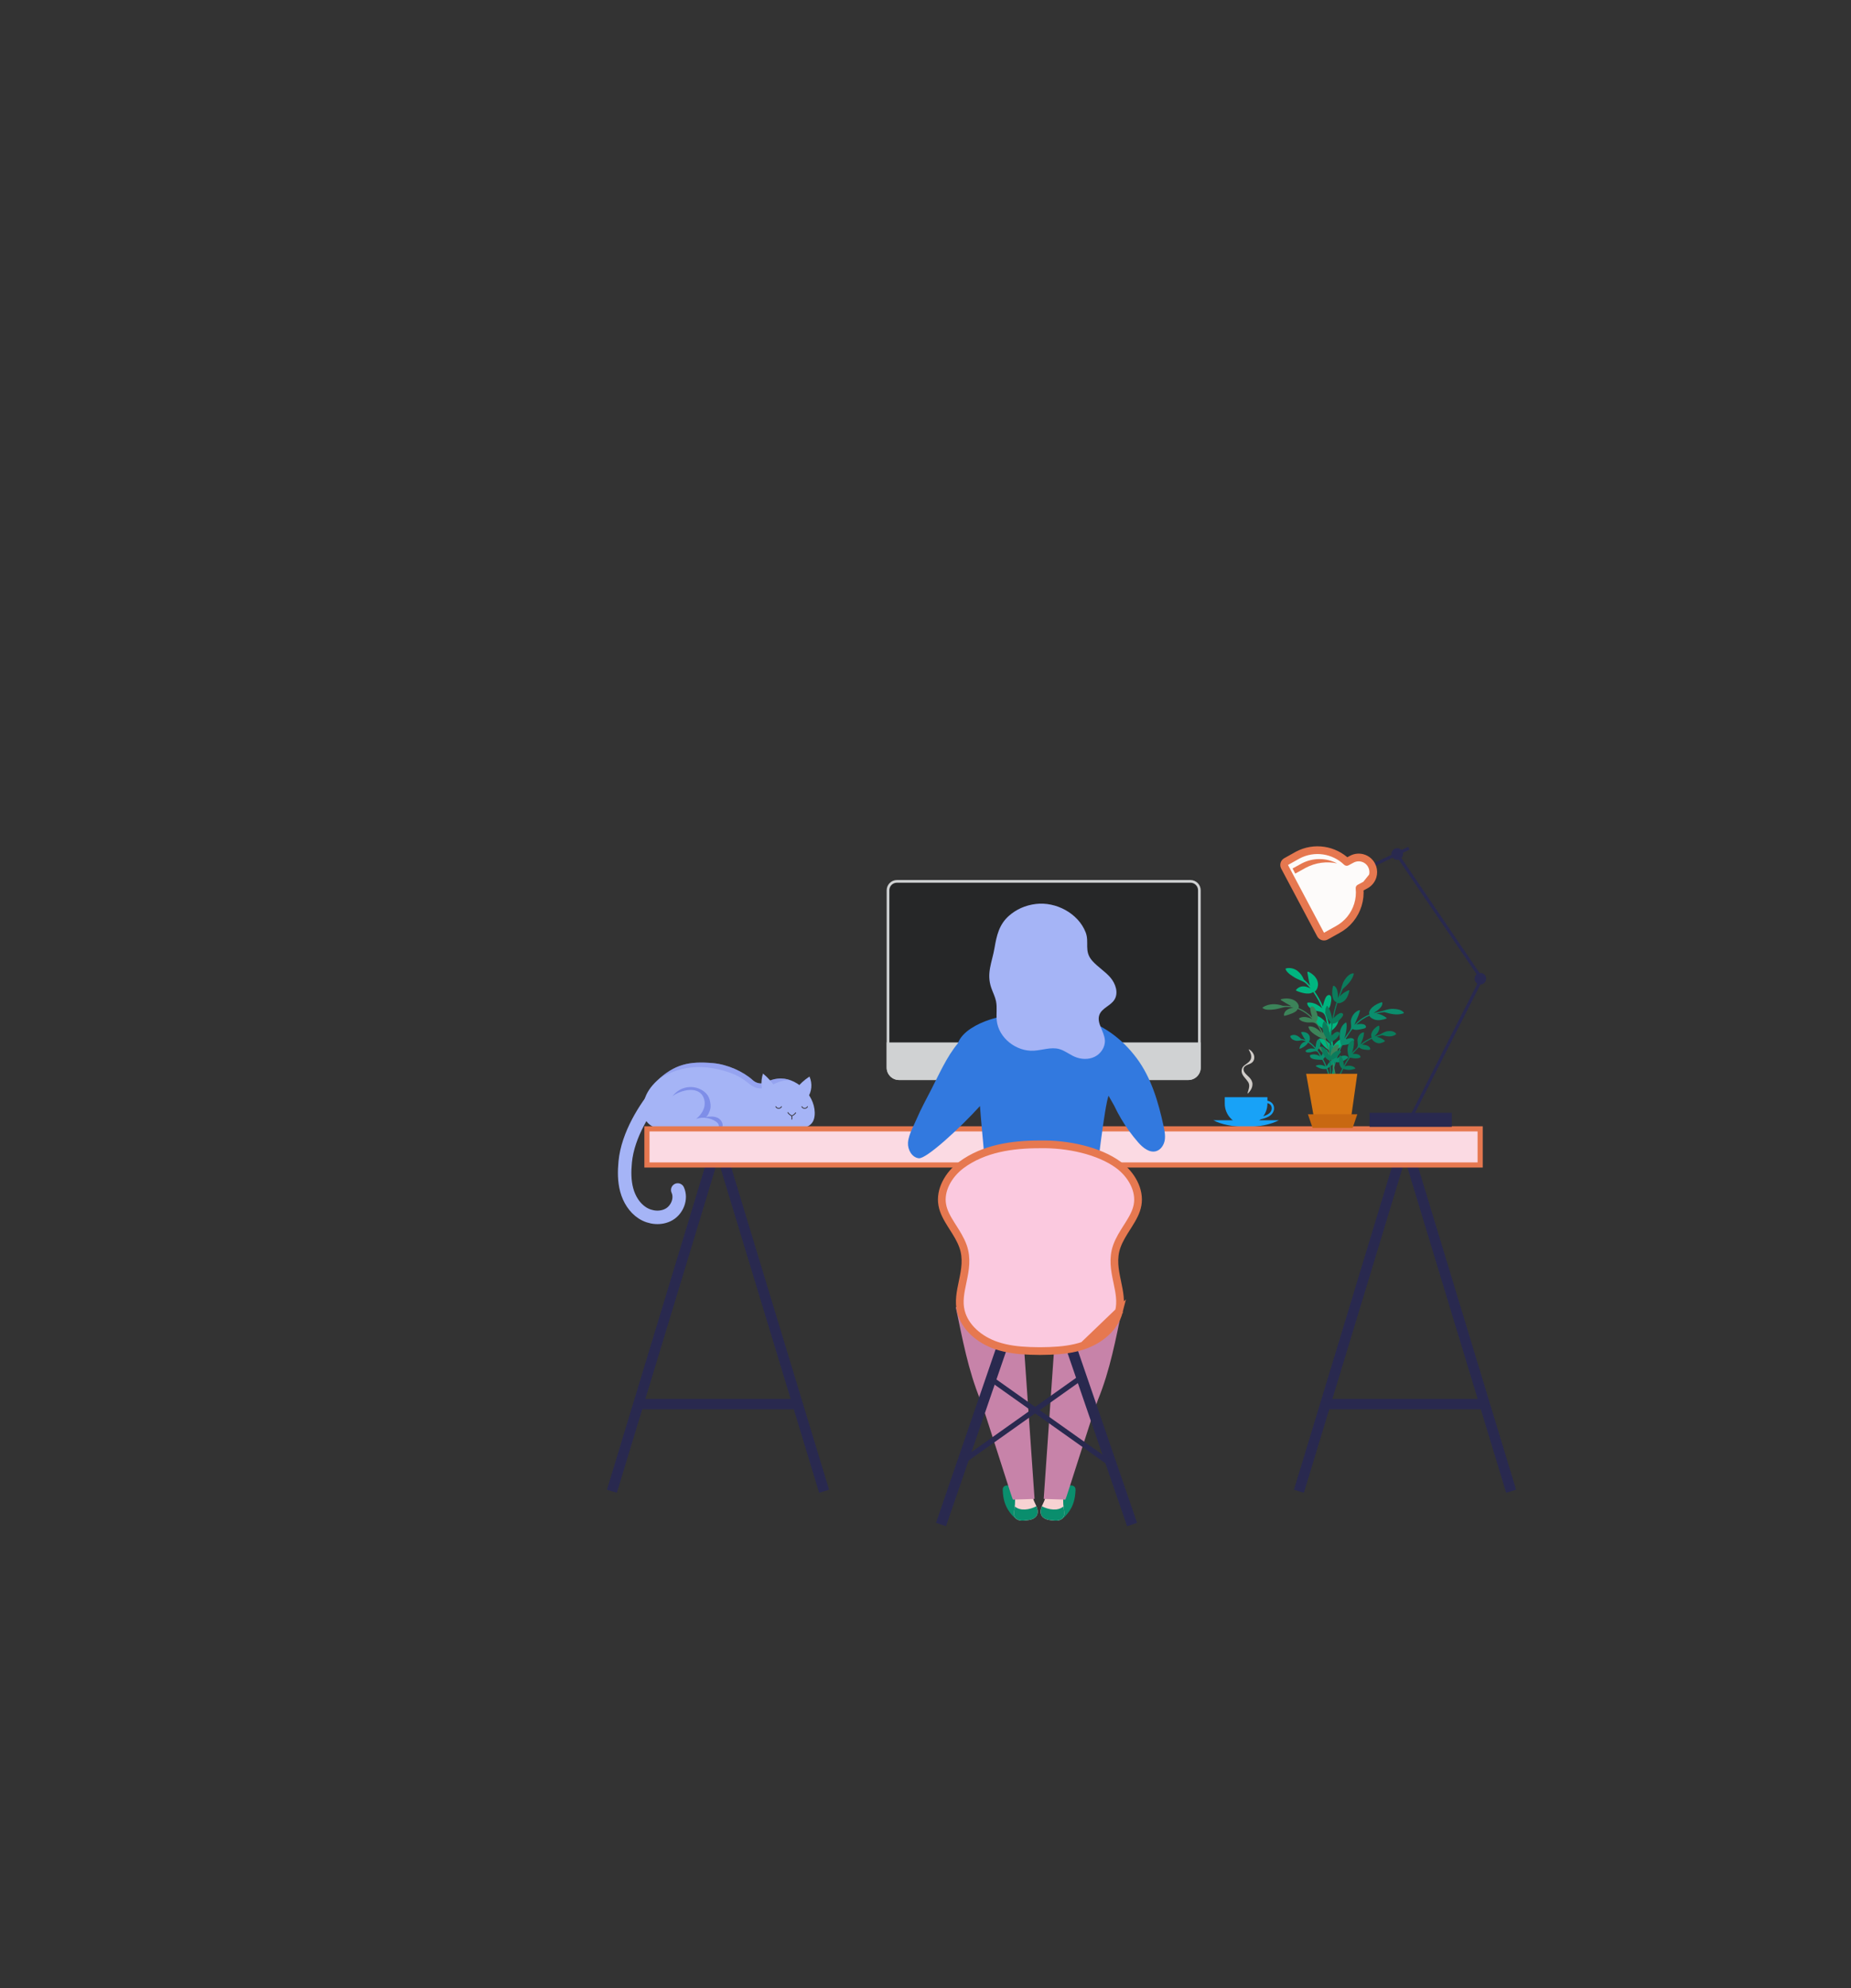 <svg width="720" height="773" viewBox="0 0 720 773" fill="none" xmlns="http://www.w3.org/2000/svg">
<rect x="0" y="0" width="720" height="773" fill="#333333" stroke="none"/>
<g clip-path="url(#clip0_383_9798)">
<path d="M476.405 426.631V429.121C476.405 433.706 480.121 437.423 484.703 437.423C489.285 437.423 493.001 433.706 493.001 429.121V426.631H476.405Z" fill="#18A2F7"/>
<path d="M471.981 435.594C474.844 437.152 479.47 438.17 484.703 438.17C489.936 438.17 494.565 437.155 497.424 435.594H471.981Z" fill="#18A2F7"/>
<path d="M488.405 435.492L488.349 434.592C488.395 434.592 492.845 434.274 494.197 432.369C494.769 431.566 494.845 430.633 494.396 429.875C493.434 428.242 490.306 428.83 489.685 428.966L489.493 428.086C490.511 427.865 493.926 427.306 495.173 429.422C495.794 430.477 495.702 431.807 494.931 432.895C493.335 435.148 488.61 435.482 488.409 435.495L488.405 435.492Z" fill="#18A2F7"/>
<path d="M485.82 408C486.22 408.212 486.581 408.486 486.901 408.827C487.225 409.161 487.496 409.564 487.678 410.031C487.857 410.5 487.936 411.016 487.87 411.542C487.817 412.062 487.579 412.614 487.195 412.984C486.815 413.361 486.376 413.573 485.959 413.745C485.542 413.917 485.133 414.056 484.769 414.261C484.402 414.456 484.078 414.717 483.883 415.045C483.691 415.376 483.668 415.763 483.731 416.133C483.797 416.497 483.975 416.798 484.187 417.092C484.405 417.383 484.666 417.668 484.961 417.952C485.539 418.524 486.26 419.096 486.766 419.99C487.007 420.439 487.179 420.978 487.189 421.504C487.202 422.034 487.096 422.536 486.921 422.979C486.564 423.872 486.005 424.577 485.371 425.199L485.252 425.129C485.486 424.276 485.784 423.469 485.876 422.698C485.923 422.318 485.926 421.954 485.863 421.627C485.79 421.299 485.671 421.012 485.493 420.714C485.126 420.122 484.564 419.513 483.995 418.819C483.714 418.468 483.427 418.084 483.225 417.628C483.017 417.175 482.924 416.639 482.977 416.14C483.033 415.657 483.202 415.171 483.499 414.784C483.797 414.4 484.174 414.135 484.534 413.884C485.252 413.394 485.969 412.822 486.319 412.25C486.498 411.972 486.597 411.698 486.663 411.367C486.719 411.043 486.716 410.686 486.653 410.332C486.59 409.975 486.458 409.607 486.3 409.237C486.134 408.867 485.929 408.493 485.724 408.096L485.82 408Z" fill="#D0CCC8"/>
<path d="M415.33 577.93C416.17 577.384 417.591 577.451 418.12 578.301C418.358 578.681 418.375 579.157 418.352 579.604C418.19 582.673 417.572 585.322 415.78 587.816C414.986 588.918 413.991 590.105 412.798 590.753C411.604 591.398 409.644 591.494 408.659 590.561C408.014 589.949 407.743 589.02 407.763 588.13C407.783 587.241 408.06 586.377 408.368 585.544C408.864 584.208 409.462 582.881 410.394 581.803C411.251 580.808 412.275 580.242 413.518 579.888C414.603 579.581 414.404 578.529 415.33 577.927V577.93Z" fill="#0A8E6D"/>
<path d="M406.648 582.038C406.486 583.285 405.802 584.389 405.303 585.544C404.803 586.698 404.496 588.067 405.081 589.182C405.458 589.896 406.159 590.396 406.913 590.687C407.666 590.978 408.476 591.08 409.276 591.17C410.037 591.256 410.81 591.335 411.567 591.206C412.325 591.077 413.072 590.716 413.505 590.085C414.186 589.096 413.945 587.776 413.773 586.589C413.449 584.353 413.468 582.064 413.835 579.835L406.645 582.038H406.648Z" fill="#F7D2D2"/>
<path d="M413.684 585.726C411.512 587.641 407.981 587.075 405.254 585.686C404.791 586.811 404.52 588.114 405.082 589.182C405.459 589.896 406.159 590.396 406.913 590.687C407.667 590.978 408.477 591.08 409.277 591.17C410.037 591.256 410.811 591.335 411.568 591.206C412.325 591.077 413.072 590.717 413.505 590.085C414.186 589.096 413.945 587.776 413.773 586.589C413.73 586.301 413.714 586.013 413.681 585.726H413.684Z" fill="#0A8E6D"/>
<path d="M412.596 505.639C411.036 510.541 410.639 515.853 410.279 521.032C408.844 541.628 407.412 562.223 405.978 582.819C408.788 582.911 411.598 583.004 414.411 583.096C414.609 583.103 425.704 547.65 427.053 544.353C431.837 532.674 434.012 520.645 436.611 508.295C428.772 506.334 420.679 505.639 412.599 505.639H412.596Z" fill="#C783A9"/>
<path d="M393.064 577.93C392.224 577.384 390.802 577.451 390.273 578.301C390.035 578.681 390.019 579.157 390.042 579.604C390.204 582.673 390.822 585.322 392.614 587.816C393.407 588.918 394.402 590.105 395.596 590.753C396.789 591.398 398.75 591.494 399.735 590.561C400.38 589.949 400.651 589.02 400.631 588.13C400.611 587.241 400.333 586.377 400.026 585.544C399.53 584.208 398.932 582.881 397.999 581.803C397.143 580.808 396.118 580.242 394.875 579.888C393.791 579.581 393.989 578.529 393.064 577.927V577.93Z" fill="#0A8E6D"/>
<path d="M401.745 582.038C401.907 583.285 402.591 584.389 403.091 585.544C403.59 586.698 403.897 588.067 403.312 589.182C402.935 589.896 402.234 590.396 401.481 590.687C400.727 590.978 399.917 591.08 399.117 591.17C398.356 591.256 397.583 591.335 396.826 591.206C396.069 591.077 395.321 590.716 394.888 590.085C394.207 589.096 394.449 587.776 394.621 586.589C394.945 584.353 394.925 582.064 394.558 579.835L401.748 582.038H401.745Z" fill="#F7D2D2"/>
<path d="M394.713 585.726C396.885 587.641 400.416 587.075 403.144 585.686C403.606 586.811 403.878 588.114 403.315 589.182C402.939 589.896 402.238 590.396 401.484 590.687C400.73 590.978 399.92 591.08 399.12 591.17C398.36 591.256 397.586 591.335 396.829 591.206C396.072 591.077 395.325 590.717 394.892 590.085C394.211 589.096 394.452 587.776 394.624 586.589C394.667 586.301 394.684 586.013 394.717 585.726H394.713Z" fill="#0A8E6D"/>
<path d="M395.801 505.639C397.361 510.541 397.758 515.853 398.118 521.032C399.553 541.628 400.985 562.223 402.419 582.819C399.609 582.911 396.799 583.004 393.986 583.096C393.788 583.103 382.693 547.65 381.344 544.353C376.56 532.674 374.385 520.645 371.786 508.295C379.625 506.334 387.718 505.639 395.798 505.639H395.801Z" fill="#C783A9"/>
<path d="M316.861 433.881C316.299 439.06 311.269 438.805 306.135 439.665C302.032 440.353 297.871 442.096 295.273 439.447C283.599 440.601 274.776 439.87 263.046 439.665C259.218 439.593 254.474 439.404 251.859 436.48C249.872 434.228 249.855 430.752 250.629 427.811C251.402 424.874 253.257 422.361 255.436 420.313C262.388 413.781 268.058 412.554 277.42 413.388C282.955 413.877 289.12 416.642 292.846 420.036C294.317 421.375 296.463 421.656 298.218 420.727C299.871 419.85 301.759 419.351 303.759 419.351C310.742 419.351 317.631 426.756 316.858 433.877L316.861 433.881Z" fill="#A5B4F6"/>
<path opacity="0.42" d="M258.143 418.422C260.308 417.244 262.626 416.331 265.019 415.739C269.552 414.615 274.147 414.671 278.7 415.64C282.554 416.46 286.34 417.687 289.576 419.996C291.262 421.2 292.72 422.771 294.856 423.131C297.068 423.505 299.025 422.543 300.932 421.564C302.642 420.691 304.473 420.089 306.4 420.009C306.757 419.996 307.118 420.016 307.478 420.029C306.272 419.592 305.019 419.348 303.762 419.348C301.762 419.348 299.874 419.847 298.221 420.724C296.466 421.653 294.32 421.372 292.849 420.032C289.123 416.642 282.958 413.874 277.423 413.384C268.415 412.584 262.824 413.702 256.219 419.606C256.844 419.182 257.478 418.776 258.14 418.415L258.143 418.422Z" fill="#7E8EE8"/>
<path d="M301.792 423.039C300.43 420.925 298.734 419.023 296.791 417.429C295.723 420.644 296.08 424.302 297.746 427.252L301.796 423.039H301.792Z" fill="#A5B4F6"/>
<path d="M309.776 423.221C311.152 421.461 312.877 419.89 314.874 418.587C316.078 421.342 315.797 424.441 314.127 426.902L309.776 423.221Z" fill="#A5B4F6"/>
<path d="M306.47 432.594C306.702 432.987 307.072 433.275 307.432 433.553C307.571 433.659 307.717 433.771 307.888 433.804C308.153 433.854 308.414 433.712 308.632 433.553C308.96 433.315 309.254 433.027 309.502 432.706" stroke="#3A3942" stroke-width="0.326" stroke-miterlimit="10" stroke-linecap="round"/>
<path d="M307.971 433.88C308.051 434.3 308.064 434.734 308.008 435.154" stroke="#3A3942" stroke-width="0.326" stroke-miterlimit="10" stroke-linecap="round"/>
<path d="M311.909 430.302C312.114 430.702 312.55 430.97 313 430.97C313.449 430.97 313.889 430.705 314.094 430.305" stroke="#3A3942" stroke-width="0.326" stroke-miterlimit="10" stroke-linecap="round"/>
<path d="M301.792 430.302C301.997 430.702 302.433 430.97 302.883 430.97C303.333 430.97 303.772 430.705 303.977 430.305" stroke="#3A3942" stroke-width="0.326" stroke-miterlimit="10" stroke-linecap="round"/>
<path d="M279.242 434.684C277.78 433.957 276.058 434.112 274.435 434.287C275.311 434.195 276.094 432.002 276.26 431.324C276.577 430.024 276.359 428.87 276.038 427.606C275.413 425.162 273.149 423.525 270.729 422.92C268.53 422.367 266.117 422.731 264.176 423.905C263.158 424.521 262.308 425.331 261.568 426.244C262.933 425.182 264.566 424.494 266.252 424.1C268.315 423.618 270.686 423.604 272.332 424.941C273.846 426.168 274.392 428.341 273.982 430.246C273.569 432.151 272.326 433.795 270.825 435.038C273.347 434.198 276.246 434.588 278.458 436.064C279.209 436.563 279.943 437.519 279.463 438.283C279.176 438.739 278.584 438.878 278.052 438.971C275.205 439.457 272.326 439.745 269.439 439.837C272.259 440.548 275.232 440.641 278.091 440.102C279.096 439.913 280.174 439.586 280.746 438.739C281.662 437.39 280.7 435.419 279.238 434.691L279.242 434.684Z" fill="#7E8EE8"/>
<path d="M424.024 442.645H389.546L394.984 412.633H418.586L424.024 442.645Z" fill="#BBBDBF"/>
<path d="M418.586 412.633H394.985L393.034 423.399H420.537L418.586 412.633Z" fill="#929497"/>
<path d="M348.886 342.185H463.062C465.261 342.185 467.046 343.971 467.046 346.17V415.124C467.046 417.78 464.891 419.936 462.236 419.936H349.71C347.055 419.936 344.899 417.78 344.899 415.124V346.17C344.899 343.971 346.685 342.185 348.883 342.185H348.886Z" fill="#D0D2D3"/>
<path d="M466.018 346.174V415.127C466.018 417.214 464.322 418.911 462.236 418.911H349.709C347.623 418.911 345.927 417.214 345.927 415.127V346.174C345.927 344.543 347.253 343.217 348.883 343.217H463.062C464.692 343.217 466.018 344.543 466.018 346.174Z" fill="#262728"/>
<path d="M344.899 405.33H467.046V415.127C467.046 417.783 464.89 419.939 462.235 419.939H349.709C347.054 419.939 344.899 417.783 344.899 415.127V405.33Z" fill="#D0D2D3"/>
<path d="M505.253 579.842L545.867 446.118" stroke="#29294F" stroke-width="4.043" stroke-linejoin="round"/>
<path d="M587.797 579.842L547.183 446.118" stroke="#29294F" stroke-width="4.043" stroke-linejoin="round"/>
<path d="M238.02 579.842L278.634 446.118" stroke="#29294F" stroke-width="4.043" stroke-linejoin="round"/>
<path d="M320.56 579.842L279.946 446.118" stroke="#29294F" stroke-width="4.043" stroke-linejoin="round"/>
<path d="M575.752 438.931V452.982H251.645V438.931H575.752Z" fill="#FBDAE3" stroke="#E67850" stroke-width="2" stroke-miterlimit="10"/>
<path d="M515.545 545.954H578.848" stroke="#29294F" stroke-width="4.043" stroke-linejoin="round"/>
<path d="M248.311 545.954H311.419" stroke="#29294F" stroke-width="4.043" stroke-linejoin="round"/>
<path d="M526.752 339.933L548.016 329.818" stroke="#29294F" stroke-width="1.203" stroke-linejoin="round"/>
<path d="M531.291 344.036C531.251 344.063 531.209 344.088 531.165 344.111L528.832 345.352C529.06 347.547 528.833 349.737 528.202 351.798C526.975 355.814 524.213 359.365 520.222 361.494L515.738 363.992C515.386 364.188 514.97 364.234 514.584 364.12C514.197 364.006 513.873 363.741 513.684 363.385L501.948 341.301L501.948 341.301L499.676 337.028C499.294 336.307 499.557 335.413 500.269 335.015L504.752 332.508C504.761 332.502 504.771 332.497 504.78 332.492C511.208 329.079 518.875 330.366 523.851 335.132L525.829 334.08L525.829 334.08C528.595 332.609 532.04 333.653 533.506 336.425C533.652 336.695 533.779 336.984 533.878 337.283C534.259 338.42 534.275 339.636 533.931 340.755L531.291 344.036ZM531.291 344.036C532.612 343.297 533.52 342.097 533.931 340.757L531.291 344.036Z" fill="#FDFBFA" stroke="#E67850" stroke-width="3" stroke-linejoin="round"/>
<path d="M520.093 335.706C516.1 334.862 511.805 335.358 507.917 337.415L503.828 339.678L502.776 337.697L506.248 335.782C510.737 333.4 515.891 333.539 520.09 335.706H520.093Z" fill="#E67850"/>
<path d="M543.229 331.958L576.309 380.587L547.894 436.358" stroke="#29294F" stroke-width="1.203" stroke-linejoin="round"/>
<path d="M578.084 380.551C578.084 381.795 577.075 382.804 575.832 382.804C574.589 382.804 573.581 381.795 573.581 380.551C573.581 379.308 574.589 378.299 575.832 378.299C577.075 378.299 578.084 379.308 578.084 380.551Z" fill="#29294F"/>
<path d="M545.751 332.071C545.751 333.314 544.743 334.323 543.5 334.323C542.257 334.323 541.249 333.314 541.249 332.071C541.249 330.827 542.257 329.818 543.5 329.818C544.743 329.818 545.751 330.827 545.751 332.071Z" fill="#29294F"/>
<path d="M564.714 432.696H532.739V438.154H564.714V432.696Z" fill="#29294F"/>
<path d="M256.434 424.173C250.992 430.656 244.205 441.227 243.193 451.8C242.843 455.452 242.823 459.186 243.785 462.725C244.747 466.264 246.78 469.611 249.858 471.602C252.936 473.593 257.125 474.017 260.292 472.168C263.459 470.319 265.152 466.039 263.624 462.702" stroke="#A5B4F6" stroke-width="5.24" stroke-miterlimit="10" stroke-linecap="round"/>
<path d="M523.605 404.074C523.592 403.998 523.552 403.935 523.489 403.895C523.45 403.859 523.407 403.836 523.357 403.819C523.241 403.789 523.126 403.766 523.01 403.759C522.997 403.753 522.987 403.753 522.973 403.759C522.382 403.707 521.767 403.905 521.175 404.242C520.12 404.844 519.158 405.906 518.59 406.872C518.514 406.21 518.428 405.549 518.322 404.887C518.216 404.156 518.091 403.425 517.952 402.701C517.935 402.585 517.912 402.476 517.889 402.36C517.803 401.914 517.71 401.467 517.618 401.021C517.77 400.905 517.912 400.789 518.054 400.674C519.039 399.867 519.886 399.036 520.385 397.727C520.454 397.535 520.54 397.28 520.606 397.012C520.775 396.298 520.775 395.497 519.859 395.55C518.834 395.613 518.074 396.718 517.558 397.512C517.548 397.528 517.535 397.548 517.522 397.565C517.347 397.842 517.175 398.15 517.016 398.464C516.778 397.578 516.523 396.695 516.246 395.812C516.037 395.12 515.806 394.426 515.568 393.741C515.545 393.658 515.515 393.586 515.485 393.503C515.502 393.486 515.522 393.467 515.545 393.457C515.816 393.225 516.137 393.057 516.391 392.802C516.606 392.593 516.791 392.355 516.943 392.094C517.029 391.965 517.099 391.826 517.168 391.687C517.522 390.97 517.661 390.166 517.79 389.349C517.836 388.988 517.905 388.35 517.806 387.801C517.714 387.255 517.429 386.822 516.854 386.885C515.74 387.017 515.307 388.707 515.009 389.594C514.847 390.126 514.708 390.702 514.596 391.294C513.713 389.276 512.652 387.338 511.383 385.539C512.358 384.96 512.808 383.362 512.642 382.221C512.579 381.758 512.451 381.292 512.229 380.865C512.007 380.442 511.723 380.028 511.399 379.648C511.059 379.278 510.669 378.934 510.262 378.626C509.862 378.319 509.399 378.074 508.963 377.849C508.725 377.726 508.51 377.902 508.546 378.133C508.87 379.896 509.078 381.666 509.571 383.227C508.817 382.39 508.034 381.58 507.158 380.865C506.658 379.549 505.789 378.335 504.599 377.435C503.385 376.589 501.805 376.149 500.245 376.536C500.083 376.572 500.013 376.767 500.076 376.906C500.261 377.323 500.499 377.674 500.77 377.975C500.903 378.127 501.048 378.259 501.2 378.388C501.346 378.534 501.494 378.666 501.653 378.788C502.285 379.258 502.969 379.698 503.6 380.081C503.954 380.329 504.344 380.495 504.731 380.68C505.108 380.878 505.521 381.034 505.921 381.219C506.285 381.404 506.665 381.557 507.029 381.735C507.389 381.92 507.73 382.158 508.044 382.453C508.642 383.055 509.221 383.677 509.75 384.351C509.303 384.08 508.817 383.859 508.305 383.726C507.806 383.581 507.303 383.495 506.797 383.528C505.799 383.574 504.906 383.981 504.192 384.814C504.063 384.966 504.093 385.132 504.222 385.205C504.923 385.552 506.06 385.929 507.267 386.184C508.483 386.399 509.766 386.468 510.788 385.737L510.847 385.813C510.86 385.83 510.877 385.843 510.893 385.853C512.255 387.775 513.363 389.875 514.285 392.041C513.869 391.634 513.376 391.304 513.049 391.102C512.404 390.665 511.726 390.318 511.009 390.1C510.302 389.868 509.541 389.776 508.771 389.828C508.579 389.842 508.457 390.014 508.48 390.176C508.589 390.854 508.92 391.39 509.435 391.8C509.511 391.869 509.591 391.932 509.673 391.992C510.12 392.332 510.675 392.59 511.204 392.815C511.429 392.908 511.674 392.977 511.922 393.03C512.9 393.255 514.008 393.308 514.785 393.976C516.021 395.067 515.753 397.3 516.447 398.716C516.461 398.745 516.477 398.769 516.487 398.798C516.471 398.769 516.451 398.735 516.434 398.706C515.588 397.128 514.057 395.673 512.503 395.028C512.067 394.843 511.634 394.727 511.211 394.687C511.065 394.674 510.893 394.773 510.87 394.912C510.678 396.361 511.492 397.541 512.632 398.55C512.761 398.659 512.887 398.765 513.022 398.868C513.452 399.208 513.908 399.529 514.378 399.824C514.556 399.933 514.732 400.045 514.91 400.154C515.456 400.478 515.988 400.77 516.477 401.024C516.507 401.041 516.537 401.061 516.563 401.07C516.656 401.117 516.755 401.163 516.841 401.209C516.871 401.223 516.9 401.233 516.927 401.233C516.957 401.239 516.986 401.239 517.013 401.233C517.023 401.246 517.043 401.249 517.059 401.256C517.165 401.749 517.261 402.241 517.353 402.734C517.36 402.771 517.367 402.804 517.37 402.833C517.522 403.624 517.654 404.404 517.763 405.195C517.839 405.678 517.902 406.151 517.955 406.634C517.965 406.693 517.971 406.756 517.978 406.812C517.942 406.759 517.915 406.713 517.879 406.66C517.796 406.544 517.717 406.429 517.631 406.313C517.502 406.137 517.363 405.966 517.214 405.797C516.814 405.344 516.355 404.934 515.862 404.606C515.393 404.289 514.894 404.051 514.378 403.922H514.371C514.008 403.822 513.627 403.789 513.257 403.816C513.128 403.829 513.036 403.945 513.026 404.06C513.013 404.113 513.019 404.166 513.049 404.206C513.234 404.497 513.432 404.798 513.647 405.106C514.431 406.23 515.403 407.398 516.639 408.105C516.801 408.198 516.963 408.284 517.138 408.353C517.155 408.363 517.175 408.377 517.191 408.377C517.307 408.436 517.429 408.482 517.558 408.522C517.565 408.529 517.571 408.529 517.575 408.529C517.661 408.565 517.75 408.588 517.836 408.611C517.945 408.648 518.061 408.674 518.176 408.697C518.239 408.711 518.282 409.184 518.305 409.759V409.766C518.322 410.103 518.335 410.467 518.342 410.804C518.358 411.32 518.358 411.757 518.365 411.859V411.945C518.372 412.005 518.372 412.055 518.372 412.114C518.378 412.2 518.378 412.293 518.378 412.382C518.385 412.435 518.385 412.488 518.385 412.537C518.398 412.951 518.401 413.354 518.401 413.768C518.401 413.999 518.401 414.237 518.395 414.476C518.401 414.73 518.395 414.992 518.388 415.253C518.381 415.484 518.375 415.716 518.372 415.944C518.372 416.007 518.372 416.066 518.365 416.123C518.355 416.563 518.335 416.999 518.305 417.429C518.243 418.468 518.13 419.5 517.929 420.522V420.528C517.889 420.72 517.846 420.912 517.796 421.104C517.79 421.157 517.773 421.213 517.76 421.266C517.724 421.411 517.684 421.557 517.654 421.706C517.73 421.706 517.806 421.712 517.879 421.712H518.008C518.206 421.719 518.408 421.726 518.61 421.719V421.709C518.656 420.283 518.778 418.855 518.864 417.423C518.874 417.254 518.887 417.085 518.894 416.913C518.91 416.645 518.924 416.381 518.934 416.113C518.943 415.842 518.957 415.56 518.963 415.289C518.963 415.22 518.97 415.15 518.97 415.081V415.021C518.977 414.869 518.957 414.327 518.934 413.606C518.927 413.414 518.92 413.215 518.917 413.007V412.891C518.904 412.584 518.894 412.266 518.881 411.945C518.881 411.876 518.874 411.806 518.867 411.73C518.854 411.3 518.838 410.867 518.821 410.467C518.808 410.044 518.791 409.65 518.781 409.323C518.752 408.777 518.735 408.423 518.722 408.423C518.861 408.393 519 408.363 519.135 408.324C519.605 408.201 520.058 408.01 520.491 407.768C520.739 407.636 520.977 407.484 521.215 407.315C521.307 407.252 521.406 407.176 521.499 407.107C521.691 406.961 521.863 406.799 522.021 406.63C522.091 406.561 522.154 406.485 522.22 406.405C522.735 405.79 523.112 405.073 523.549 404.335C523.602 404.249 523.612 404.166 523.588 404.087L523.605 404.074Z" fill="#00B580"/>
<path d="M546.022 393.702C545.17 392.58 543.345 392.316 541.768 392.279C540.862 392.263 539.982 392.435 539.113 392.67C538.306 392.871 537.599 393.199 536.759 393.338C535.936 393.49 535.113 393.662 534.306 393.907C535.989 392.815 537.873 391.515 537.698 389.898C537.681 389.752 537.467 389.683 537.281 389.743C536.22 390.057 534.822 390.735 533.837 391.634C532.838 392.527 532.316 393.602 532.676 394.449L532.59 394.489C532.567 394.495 532.554 394.512 532.537 394.518C531.453 394.948 530.431 395.534 529.463 396.195C528.507 396.867 527.638 397.657 526.841 398.504C527.079 398.011 527.271 397.472 527.426 397.135C528.025 395.749 528.673 394.366 528.98 392.997C529.02 392.822 528.848 392.759 528.64 392.828C527.757 393.106 527.039 393.705 526.53 394.366C526.015 395.034 525.707 395.789 525.532 396.476C525.261 397.661 525.757 398.739 525.446 399.893C525.244 400.641 524.729 401.315 524.186 402.01C523.747 402.579 523.294 403.164 523.009 403.763C522.947 403.892 522.894 404.017 522.847 404.146C522.894 404.017 522.933 403.898 522.976 403.763C523.284 402.817 523.509 401.785 523.661 400.786C523.829 399.655 523.892 398.563 523.724 397.723C523.694 397.601 523.562 397.532 523.416 397.624C522.018 398.547 521.33 400.101 521.148 401.633C521.019 402.526 521.062 403.425 521.178 404.242C521.261 404.821 521.38 405.364 521.509 405.82C521.515 405.85 521.522 405.88 521.532 405.903C521.555 405.989 521.585 406.078 521.601 406.157C521.618 406.21 521.654 406.243 521.687 406.267C521.694 406.28 521.694 406.296 521.7 406.306C521.538 406.637 521.383 406.968 521.237 407.305C521.059 407.695 520.884 408.096 520.722 408.489C520.338 409.395 519.991 410.312 519.677 411.244C519.664 411.284 519.647 411.32 519.637 411.36C519.637 411.33 519.631 411.3 519.631 411.274C519.608 410.791 519.568 410.295 519.492 409.806C519.452 409.511 519.399 409.22 519.33 408.936C519.3 408.827 519.27 408.714 519.244 408.612C519.214 408.512 519.184 408.413 519.158 408.317C519.026 407.894 518.85 407.517 518.619 407.203C518.464 406.978 518.279 406.786 518.064 406.647C518.041 406.63 518.004 406.624 517.978 406.63C517.955 406.637 517.931 406.644 517.902 406.66C517.816 406.706 517.733 406.812 517.723 406.921C517.67 407.259 517.631 407.613 517.607 407.967C517.591 408.152 517.584 408.337 517.578 408.522C517.571 408.817 517.571 409.121 517.591 409.409C517.584 409.422 517.584 409.432 517.591 409.438C517.614 409.802 517.654 410.169 517.72 410.51C517.819 411.062 517.968 411.572 518.196 412.012C518.219 412.064 518.242 412.111 518.279 412.164C518.288 412.2 518.315 412.233 518.331 412.263C518.355 412.303 518.378 412.346 518.401 412.379C518.546 412.6 518.715 412.795 518.907 412.964C518.92 412.974 518.93 412.987 518.946 413.001C518.993 413.047 519.046 413.087 519.098 413.123C519.052 413.278 519.006 413.44 518.966 413.599C518.913 413.798 518.857 413.999 518.811 414.198C518.725 414.515 518.649 414.836 518.573 415.16C518.513 415.415 518.457 415.676 518.398 415.944C518.388 416.004 518.374 416.067 518.361 416.129C518.269 416.566 518.183 416.999 518.113 417.439C518.021 417.962 517.938 418.484 517.869 419.01C517.806 419.473 517.753 419.94 517.707 420.409C517.667 420.839 517.631 421.269 517.601 421.702H517.683C517.76 421.702 517.836 421.709 517.908 421.709H518.037C518.13 420.277 518.305 418.845 518.553 417.423C518.629 417.016 518.705 416.616 518.784 416.209C518.791 416.179 518.801 416.146 518.808 416.11C518.867 415.832 518.923 415.557 518.993 415.279C518.999 415.24 519.009 415.203 519.016 415.164C519.184 414.446 519.37 413.738 519.578 413.03C520.008 413.1 520.447 413.09 520.887 413.014C521.234 412.961 521.581 412.875 521.918 412.769C522.127 412.706 522.318 412.623 522.504 412.537C523.125 412.23 523.657 411.797 524.282 411.416C524.444 411.31 524.457 411.109 524.335 410.986C523.872 410.487 523.119 410.355 522.312 410.5C522.087 410.54 521.859 410.599 521.634 410.679C521.396 410.761 521.165 410.864 520.943 410.986C520.606 411.162 520.289 411.38 520.014 411.618C520.12 411.294 520.236 410.973 520.351 410.656C520.599 409.948 520.88 409.247 521.175 408.555C521.442 407.9 521.737 407.255 522.051 406.624C522.08 406.554 522.113 406.478 522.15 406.409C522.186 406.402 522.213 406.402 522.249 406.399C523.079 406.323 523.843 406.247 524.626 405.982C524.917 405.883 525.205 405.76 525.509 405.598C525.833 405.413 526.378 405.129 526.606 404.775C526.758 404.55 526.775 404.299 526.524 404.027C525.995 403.442 524.953 403.637 524.2 403.875C524.014 403.935 523.816 403.998 523.621 404.077C523.522 404.117 523.423 404.16 523.327 404.206C523.386 404.1 523.449 404.004 523.505 403.898C524.276 402.589 525.112 401.299 526.058 400.111C526.352 400.164 526.61 400.32 526.897 400.379C527.238 400.449 527.598 400.449 527.965 400.419C528.58 400.373 529.195 400.221 529.787 400.111C530.048 400.052 530.501 399.979 530.848 399.84C531.188 399.701 531.433 399.486 531.317 399.07C531.202 398.669 530.841 398.421 530.385 398.276C529.939 398.143 529.407 398.13 529.023 398.153C528.564 398.177 528.061 398.253 527.555 398.415C528.292 397.67 529.079 396.989 529.949 396.407C530.818 395.832 531.727 395.322 532.696 394.939C532.828 395.345 533.195 395.669 533.625 395.947C534.055 396.215 534.531 396.407 534.954 396.526C536.306 396.887 537.791 396.533 539.182 396.086C539.367 396.023 539.404 395.815 539.258 395.709C538.167 394.925 536.852 394.234 535.344 394.085C536.376 393.837 537.43 393.655 538.488 393.533C540.905 394.247 543.355 394.909 545.946 394.009C546.079 393.956 546.122 393.807 546.046 393.708L546.022 393.702Z" fill="#0A8E6D"/>
<path d="M520.537 406.167C519.819 406.028 519.145 406.485 518.613 407.199C518.305 407.606 518.044 408.099 517.846 408.602C517.737 408.879 517.647 409.157 517.578 409.432L517.571 409.438C517.565 409.468 517.558 409.491 517.555 409.521C517.439 409.137 517.323 408.754 517.201 408.373C517.184 408.321 517.171 408.274 517.155 408.221C516.765 406.998 516.341 405.79 515.872 404.603C515.803 404.405 515.727 404.209 515.647 404.018C515.73 403.902 515.809 403.779 515.895 403.664V403.657C516.381 402.943 516.794 402.218 516.933 401.226C516.956 401.097 516.97 400.958 516.973 400.813C516.98 400.766 516.986 400.713 516.986 400.66C517.022 400.105 516.97 399 516.454 398.706C516.447 398.699 516.447 398.693 516.444 398.693C516.361 398.646 516.269 398.616 516.166 398.616C516.107 398.616 516.051 398.623 515.988 398.633C515.396 398.762 515.105 399.463 514.92 400.141C514.867 400.343 514.821 400.535 514.781 400.717C514.745 400.872 514.712 401.031 514.682 401.2C514.652 401.352 514.629 401.501 514.606 401.663C514.13 400.694 513.607 399.754 513.029 398.855C512.688 398.325 512.335 397.823 511.951 397.33C512.067 397.052 512.275 396.837 512.387 396.546C512.516 396.215 512.563 395.832 512.549 395.425C512.543 395.292 512.533 395.154 512.513 395.011C512.437 394.442 512.259 393.844 512.027 393.265C511.997 393.189 511.968 393.11 511.928 393.017C511.789 392.693 511.587 392.269 511.306 391.925C510.959 391.486 510.513 391.171 510.077 391.37C509.829 391.486 509.713 391.707 509.677 391.978C509.647 392.154 509.653 392.349 509.67 392.554C509.729 393.076 509.885 393.645 509.984 394.052C510.106 394.528 510.245 395.054 510.414 395.567C508.893 394.042 507.101 392.759 505.085 391.975C505.276 391.591 505.223 391.092 505.002 390.583C504.777 390.09 504.364 389.597 503.931 389.266C503.213 388.714 502.245 388.38 501.256 388.281C500.264 388.181 499.256 388.281 498.38 388.502C498.135 388.562 498.096 388.773 498.264 388.873C499.564 389.673 500.926 390.533 502.307 391.241C501.21 391.079 500.102 391.032 498.995 391.085C497.772 390.646 496.403 390.401 495.051 390.47C493.699 390.533 492.383 390.907 491.196 391.671C491.067 391.754 491.067 391.909 491.16 391.985C492.304 392.862 494.175 392.656 495.722 392.484C496.615 392.385 497.454 392.131 498.307 391.922C499.097 391.73 499.831 391.476 500.691 391.522C501.521 391.562 502.344 391.674 503.154 391.846C502.162 391.906 501.183 392.23 500.499 392.746C499.808 393.255 499.402 393.969 499.428 394.77C499.435 394.922 499.583 395.008 499.722 394.978C500.516 394.793 501.55 394.469 502.512 394.072C503.465 393.672 504.427 393.202 504.757 392.332L504.843 392.369C504.866 392.375 504.883 392.375 504.903 392.379C507.025 393.202 508.919 394.588 510.477 396.271C510.007 396.004 509.478 395.842 509.148 395.739C507.802 395.302 506.463 395.322 505.409 395.901C505.276 395.977 505.27 396.139 505.356 396.242C505.726 396.705 506.192 396.979 506.731 397.171C507.26 397.37 507.862 397.472 508.453 397.548C509.445 397.68 510.559 397.287 511.591 397.862C512.259 398.239 512.735 398.984 513.121 399.764C513.515 400.555 513.836 401.388 514.292 402.02C513.637 401.114 512.745 400.29 511.806 399.767C510.873 399.228 509.908 398.997 509.144 399.106C509.029 399.119 508.929 399.235 508.966 399.354C509.283 400.571 510.182 401.408 511.303 402.179C512.282 402.84 513.419 403.439 514.388 403.912H514.394C514.533 403.975 514.665 404.041 514.801 404.104C514.824 404.12 514.847 404.133 514.877 404.14C514.96 404.176 515.039 404.216 515.115 404.249C515.168 404.272 515.214 404.272 515.254 404.259C515.264 404.266 515.277 404.272 515.293 404.276C515.793 405.529 516.246 406.806 516.656 408.092C516.811 408.562 516.963 409.038 517.108 409.515C516.877 409.207 516.622 408.913 516.341 408.631C516.196 408.476 516.041 408.324 515.879 408.192C515.793 408.109 515.703 408.039 515.617 407.97C515.039 407.507 514.427 407.17 513.839 407.041C513.693 407.011 513.554 406.994 513.416 406.994C513.254 406.981 513.102 406.994 512.953 407.031C512.821 407.06 512.778 407.299 512.877 407.424C512.936 407.507 512.999 407.586 513.062 407.669C513.508 408.268 514.007 408.893 514.546 409.455C514.553 409.462 514.56 409.462 514.56 409.468C514.936 409.858 515.33 410.216 515.743 410.513C516.341 410.943 516.973 411.244 517.627 411.307C517.697 411.568 517.766 411.836 517.836 412.098C517.866 412.19 517.889 412.283 517.912 412.375C518.041 412.885 518.166 413.397 518.282 413.913C518.328 414.099 518.368 414.277 518.411 414.466C518.464 414.691 518.517 414.919 518.563 415.15C518.632 415.465 518.702 415.782 518.761 416.103C518.775 416.133 518.778 416.166 518.778 416.202C518.831 416.434 518.877 416.665 518.917 416.897C518.953 417.065 518.986 417.234 519.009 417.406C519.241 418.636 519.433 419.877 519.588 421.12C519.618 421.319 519.647 421.514 519.671 421.719C519.723 421.719 519.776 421.719 519.823 421.712C519.922 421.719 520.014 421.712 520.107 421.712C520.084 421.534 520.067 421.359 520.038 421.183C520.001 420.892 519.968 420.604 519.922 420.313C519.79 419.338 519.631 418.365 519.452 417.403C519.376 416.966 519.297 416.526 519.204 416.096C519.145 415.779 519.082 415.471 519.013 415.157C519.006 415.121 519.003 415.094 518.996 415.064C518.933 414.77 518.867 414.479 518.804 414.188C518.745 413.943 518.689 413.702 518.629 413.457C518.553 413.143 518.477 412.835 518.404 412.528C518.381 412.435 518.358 412.349 518.328 412.256C518.322 412.22 518.315 412.18 518.299 412.147C518.292 412.094 518.275 412.041 518.259 411.992C518.176 411.654 518.084 411.32 517.991 410.983C518.12 410.93 518.246 410.867 518.361 410.798C518.537 410.699 518.692 410.589 518.847 410.457C519.079 410.272 519.3 410.05 519.495 409.809C519.604 409.687 519.704 409.561 519.796 409.425C519.988 409.157 520.137 408.863 520.259 408.549C520.358 408.294 520.438 408.033 520.514 407.758C520.613 407.394 520.699 407.011 520.798 406.621C520.851 406.406 520.715 406.204 520.543 406.167H520.537Z" fill="#3C8359"/>
<path d="M519.043 411.906C518.996 411.912 518.944 411.916 518.897 411.936C518.722 411.965 518.55 412.028 518.382 412.111C518.345 412.124 518.319 412.134 518.289 412.151C518.276 412.157 518.272 412.164 518.266 412.164C518.143 412.227 518.021 412.303 517.905 412.385C517.8 412.448 517.704 412.524 517.605 412.61C517.453 412.726 517.31 412.858 517.175 413.004C516.669 413.513 516.252 414.125 516.021 414.621C515.631 413.659 515.185 412.723 514.699 411.807C514.953 411.529 515.198 411.251 515.413 410.97C515.535 410.818 515.638 410.669 515.737 410.517C515.975 410.153 516.153 409.763 516.259 409.326C516.289 409.22 516.312 409.094 516.329 408.959C516.345 408.85 516.352 408.737 516.342 408.635C516.329 408.35 516.219 408.125 515.879 408.195C515.862 408.201 515.843 408.208 515.819 408.211C515.773 408.225 515.727 408.241 515.667 408.264C515.161 408.489 514.804 408.982 514.547 409.455L514.54 409.462C514.441 409.637 514.361 409.802 514.292 409.954C514.199 410.156 514.1 410.384 514.014 410.609C513.538 409.832 513.046 409.071 512.494 408.347C512.656 408.125 512.877 407.93 513.039 407.702C513.046 407.689 513.049 407.686 513.056 407.672C513.211 407.457 513.323 407.232 513.409 407.001C513.432 406.955 513.446 406.915 513.462 406.869C513.624 406.376 513.664 405.87 513.664 405.367C513.664 405.298 513.664 405.205 513.657 405.099C513.621 404.659 513.472 404.031 513.036 404.054C512.953 404.061 512.867 404.084 512.768 404.137C512.067 404.537 511.968 405.698 511.852 406.277C511.793 406.63 511.743 407.007 511.72 407.368C510.976 406.482 510.15 405.661 509.158 405.059C509.65 404.365 509.621 403.234 509.25 402.572C508.675 401.481 507.32 401.147 506.292 401.302C506.146 401.319 506.083 401.51 506.146 401.643C506.678 402.642 507.207 403.65 507.769 404.391C507.217 404.183 506.645 404.027 506.063 403.908C504.979 402.678 503.412 401.901 501.964 402.784C501.888 402.824 501.858 402.982 501.901 403.075C502.341 404.213 503.326 404.497 504.133 404.666C504.596 404.758 505.062 404.682 505.534 404.62C505.971 404.56 506.404 404.421 506.84 404.543C507.263 404.666 507.677 404.811 508.07 404.983C507.508 405.03 506.91 405.274 506.447 405.708C505.977 406.144 505.634 406.769 505.468 407.563C505.439 407.709 505.491 407.811 505.561 407.795C505.954 407.712 506.493 407.457 507.085 407.077C507.67 406.687 508.368 406.194 508.847 405.393L508.893 405.417C508.893 405.417 508.91 405.423 508.923 405.423C509.938 406.045 510.801 406.915 511.574 407.871C511.274 407.762 510.907 407.725 510.692 407.695C509.793 407.586 508.87 407.758 508.001 408.39C507.892 408.473 507.825 408.605 507.845 408.674C507.945 409.276 508.715 409.25 509.601 409.174C510.345 409.098 511.353 408.612 512.07 408.797C513.023 409.045 513.039 410.368 513.684 410.914C512.745 410.1 511.075 409.73 509.753 410.196C509.654 410.232 509.545 410.335 509.545 410.417C509.531 411.254 510.166 411.611 511.029 411.82C511.892 412.022 513.013 412.068 513.905 412.088C513.928 412.094 513.945 412.094 513.968 412.094H514.176C514.223 412.094 514.262 412.084 514.299 412.065H514.335C514.798 412.928 515.221 413.811 515.588 414.717C514.636 414.109 513.211 413.794 511.941 414.333C511.819 414.386 511.763 414.532 511.836 414.578C512.791 415.177 514.183 415.911 515.948 415.64C516.031 415.862 516.104 416.077 516.173 416.295C516.319 416.708 516.444 417.118 516.563 417.535C516.963 418.891 517.258 420.284 517.449 421.689C517.489 421.689 517.532 421.696 517.572 421.696H517.664C517.74 421.696 517.816 421.703 517.889 421.703C517.866 421.501 517.836 421.296 517.803 421.094C517.767 420.862 517.727 420.631 517.687 420.403C517.611 419.956 517.519 419.51 517.416 419.07C517.3 418.541 517.162 418.021 517.01 417.499C516.894 417.082 516.762 416.662 516.619 416.252C516.52 415.961 516.421 415.666 516.312 415.375C516.636 415.23 516.937 415.051 517.221 414.846C517.367 414.747 517.512 414.638 517.644 414.522C517.813 414.383 517.975 414.231 518.13 414.076C518.183 414.023 518.229 413.97 518.269 413.92C518.322 413.867 518.362 413.814 518.401 413.765C518.477 413.665 518.547 413.566 518.61 413.464C518.715 413.302 518.801 413.133 518.881 412.964C518.894 412.934 518.904 412.911 518.92 412.882C519.03 412.637 519.129 412.389 519.244 412.134C519.307 411.982 519.192 411.889 519.03 411.909L519.043 411.906Z" fill="#0A8E6D"/>
<path d="M543.008 401.891C542.248 400.869 540.902 400.829 539.778 400.958C539.13 401.034 538.538 401.296 537.957 401.583C537.418 401.855 536.965 402.209 536.38 402.384C535.811 402.559 535.242 402.751 534.687 402.963C535.758 401.96 536.862 400.545 536.462 398.967C536.426 398.828 536.261 398.775 536.138 398.838C535.437 399.209 534.548 399.907 533.983 400.753C533.408 401.607 533.166 402.576 533.56 403.422L533.497 403.452C533.497 403.452 533.474 403.465 533.46 403.475C531.953 404.153 530.521 405.023 529.239 406.082C529.43 405.728 529.569 405.304 529.669 405.036C530.121 403.988 530.498 402.85 530.568 401.62C530.581 401.468 530.435 401.382 530.29 401.418C529.652 401.54 529.153 401.924 528.792 402.397C528.416 402.86 528.201 403.446 528.085 404.004C527.877 404.937 528.333 406.005 528.068 406.882C527.883 407.438 527.467 407.874 526.967 408.268C526.515 408.704 525.989 409.105 525.774 409.63C526.396 408.231 526.805 406.267 526.597 404.768C526.597 404.709 526.584 404.646 526.574 404.59C526.551 404.481 526.435 404.388 526.313 404.428C526.012 404.527 525.738 404.673 525.5 404.851C525.275 405.036 525.076 405.251 524.908 405.496C524.799 405.648 524.7 405.81 524.617 405.979C524.438 406.346 524.323 406.75 524.253 407.17C524.138 407.768 524.154 408.4 524.217 408.992C524.276 409.584 524.395 410.14 524.547 410.623C524.554 410.646 524.561 410.669 524.571 410.692C524.594 410.762 524.61 410.838 524.633 410.907C524.65 410.953 524.68 410.99 524.716 411.013C524.716 411.029 524.723 411.043 524.726 411.053C523.972 412.121 523.311 413.245 522.686 414.383C522.693 413.798 522.64 413.159 522.494 412.538C522.471 412.429 522.442 412.323 522.409 412.214C522.247 411.638 521.995 411.099 521.625 410.682C521.539 410.583 521.446 410.497 521.347 410.414C521.242 410.328 521.053 410.408 521.023 410.543C520.987 410.689 520.96 410.838 520.937 410.99C520.828 411.638 520.805 412.346 520.878 413.014C520.884 413.09 520.888 413.159 520.901 413.229C521.053 414.122 521.4 414.946 522.078 415.544C521.972 415.753 521.863 415.968 521.764 416.183C521.556 416.606 521.351 417.036 521.156 417.469C520.719 418.408 520.309 419.368 519.916 420.323C519.807 420.591 519.694 420.863 519.585 421.13C519.503 421.329 519.43 421.531 519.347 421.729H519.665C519.717 421.729 519.77 421.729 519.817 421.722C519.886 421.547 519.962 421.369 520.032 421.193C520.531 419.953 521.056 418.716 521.622 417.499C521.82 417.069 522.022 416.646 522.23 416.222C522.329 416.014 522.432 415.805 522.537 415.597C523.255 415.891 524.028 415.991 524.776 416.004C525.622 416.017 526.29 415.756 527.05 415.581C527.206 415.544 527.219 415.395 527.113 415.273C526.277 414.281 524.283 414.148 523.03 414.671C523.675 413.494 524.352 412.333 525.129 411.241C526.191 411.44 527.159 411.655 528.168 411.479C528.644 411.38 529.622 411.278 529.037 410.54C528.568 409.931 527.652 409.793 526.974 409.773C526.726 409.759 526.452 409.773 526.191 409.809C526.554 409.349 526.951 408.909 527.338 408.476C527.754 408.059 528.138 407.613 528.584 407.236C528.839 407.365 529.06 407.56 529.308 407.696C529.602 407.848 529.907 407.944 530.207 408.013C530.723 408.129 531.252 408.188 531.731 408.221C532.168 408.228 533.209 408.43 532.955 407.613C532.733 406.829 531.662 406.452 531.017 406.313C530.634 406.22 530.234 406.184 529.817 406.197C530.392 405.721 531.031 405.334 531.649 404.921C532.287 404.537 532.955 404.203 533.626 403.889C533.943 404.689 534.908 405.288 535.563 405.519C536.641 405.896 537.679 405.496 538.591 404.944C538.714 404.874 538.697 404.666 538.578 404.573C537.662 403.889 536.595 403.29 535.464 403.158C536.181 402.91 536.909 402.688 537.643 402.496C539.504 403.029 541.312 403.383 542.982 402.212C543.068 402.149 543.068 401.99 543.005 401.904L543.008 401.891Z" fill="#0B7C5C"/>
<path d="M522.325 384.556C524.186 382.902 525.919 381.239 526.6 378.732C526.636 378.599 526.53 378.477 526.415 378.477C525.036 378.487 523.763 379.853 522.94 381.163C522.457 381.91 522.157 382.734 521.919 383.577C521.681 384.348 521.604 385.102 521.271 385.863C520.963 386.61 520.669 387.364 520.394 388.125C520.447 387.156 520.424 386.134 520.193 385.254C519.985 384.378 519.571 383.64 518.837 383.299C518.705 383.236 518.543 383.369 518.497 383.554C518.226 384.556 518.084 385.972 518.282 387.192C518.46 388.406 518.983 389.415 519.866 389.686L519.836 389.772C519.829 389.789 519.829 389.808 519.829 389.825C519.158 391.955 518.639 394.128 518.239 396.321C518.163 395.792 518.017 395.272 517.938 394.928C517.7 393.913 517.399 392.944 516.94 392.087C516.771 391.763 516.579 391.455 516.364 391.171C516.265 391.042 516.097 391.102 516.011 391.257C515.611 391.958 515.488 392.719 515.541 393.45C515.548 393.549 515.551 393.642 515.564 393.734C515.64 394.32 515.809 394.889 516.024 395.388C516.087 395.534 516.163 395.672 516.245 395.805C516.629 396.42 517.174 396.913 517.522 397.558C517.627 397.743 517.713 397.941 517.77 398.156C518.153 399.549 517.277 401.348 517.386 402.827C517.393 402.866 517.393 402.909 517.399 402.949C517.393 402.873 517.383 402.803 517.37 402.727C517.287 402.102 517.161 401.451 516.979 400.812C516.771 400.028 516.497 399.274 516.166 398.619C515.875 398.044 515.545 397.551 515.181 397.181C515.098 397.095 514.95 397.105 514.873 397.24C514.427 398.047 514.305 398.934 514.387 399.817C514.434 400.28 514.54 400.749 514.682 401.203C514.711 401.295 514.741 401.388 514.774 401.48C515.059 402.271 515.459 403.005 515.898 403.657V403.663C516.216 404.149 516.56 404.593 516.874 404.963C516.89 404.986 516.91 405.009 516.926 405.026C516.986 405.089 517.042 405.158 517.102 405.218C517.138 405.264 517.178 405.277 517.217 405.281C517.231 405.297 517.241 405.304 517.254 405.317C517.247 405.472 517.237 405.635 517.231 405.793C517.194 406.6 517.171 407.411 517.161 408.224C517.161 408.264 517.155 408.31 517.155 408.353C517.141 409.101 517.141 409.852 517.141 410.599C516.92 410.047 516.649 409.484 516.328 408.968C516.173 408.701 516.004 408.446 515.819 408.221C515.756 408.138 515.69 408.059 515.617 407.983C515.148 407.444 514.609 407.053 514.017 406.938C513.948 406.924 513.885 406.977 513.839 407.053C513.802 407.123 513.786 407.216 513.802 407.292C513.987 408.006 514.232 408.76 514.549 409.461C514.549 409.468 514.549 409.474 514.556 409.478C514.801 410.024 515.085 410.533 515.416 410.976C515.898 411.631 516.477 412.137 517.161 412.369C517.168 412.583 517.168 412.792 517.178 413.007C517.188 413.622 517.208 414.237 517.231 414.852C517.244 415.299 517.26 415.745 517.284 416.185C517.3 416.615 517.32 417.049 517.343 417.479C517.366 418.011 517.396 418.54 517.426 419.073C517.479 419.949 517.531 420.826 517.581 421.702H517.674C517.75 421.702 517.826 421.709 517.898 421.709H518.014C517.991 421.315 517.968 420.918 517.945 420.525V420.518C517.908 420.012 517.882 419.516 517.859 419.01C517.829 418.487 517.799 417.965 517.776 417.449C517.753 417.012 517.736 416.586 517.717 416.156C517.693 415.61 517.67 415.071 517.654 414.525C517.637 413.887 517.617 413.248 517.608 412.61C517.601 412.455 517.594 412.302 517.594 412.147C517.677 412.134 517.756 412.124 517.832 412.107C517.955 412.084 518.07 412.054 518.186 412.015C518.203 412.008 518.226 412.001 518.249 411.998C518.289 411.982 518.335 411.968 518.378 411.945C518.553 411.886 518.718 411.813 518.887 411.724C519.142 411.595 519.393 411.446 519.631 411.277C519.647 411.27 519.667 411.261 519.677 411.247C519.7 411.231 519.73 411.211 519.753 411.194C519.975 411.032 520.17 410.854 520.345 410.655C520.781 410.186 521.135 409.64 521.535 409.094C521.651 408.939 521.595 408.74 521.442 408.658C521.357 408.611 521.264 408.575 521.171 408.552C521.026 408.505 520.88 408.489 520.725 408.489C520.57 408.489 520.418 408.505 520.262 408.548C519.955 408.618 519.641 408.757 519.333 408.939C519.155 409.048 518.973 409.177 518.804 409.316C518.636 409.448 518.474 409.6 518.322 409.756V409.762C518.084 409.994 517.882 410.248 517.713 410.51C517.66 410.573 517.621 410.642 517.581 410.711V409.441L517.588 409.435C517.588 409.435 517.581 409.418 517.588 409.405C517.588 409.114 517.588 408.82 517.594 408.522C517.594 408.337 517.601 408.152 517.608 407.96C517.614 407.407 517.631 406.858 517.654 406.306C517.664 405.952 517.684 405.592 517.7 405.234C517.73 405.218 517.76 405.198 517.786 405.188C517.971 405.082 518.15 404.986 518.332 404.887C519.102 404.45 519.816 403.971 520.418 403.141C520.788 402.641 521.532 401.609 520.649 401.272C519.925 400.994 519.059 401.626 518.494 402.155C518.315 402.317 518.13 402.496 517.961 402.701C517.922 402.737 517.892 402.777 517.855 402.81C517.869 402.658 517.879 402.509 517.895 402.357C517.935 401.795 517.994 401.232 518.057 400.67C518.15 399.794 518.265 398.924 518.398 398.054C518.682 397.955 518.976 397.961 519.257 397.869C519.594 397.759 519.895 397.574 520.196 397.353C520.342 397.247 520.474 397.131 520.609 397.012C520.947 396.711 521.254 396.364 521.565 396.02C521.763 395.805 522.094 395.441 522.289 395.064C522.49 394.693 522.557 394.31 522.203 394.042C521.525 393.533 520.401 394.336 519.813 394.836C519.466 395.13 519.095 395.481 518.765 395.884C519.148 393.89 519.634 391.915 520.236 389.977C521.036 390.295 522.206 389.729 522.881 389.16C523.995 388.214 524.55 386.706 524.864 385.304C524.91 385.118 524.748 384.986 524.586 385.049C523.347 385.555 522.087 386.309 521.118 387.427C521.304 386.941 521.509 386.465 521.697 385.982L522.328 384.559L522.325 384.556Z" fill="#0B7C5C"/>
<path d="M525.242 436.745H511.469L508.067 417.528H527.959L525.242 436.745Z" fill="#D77613"/>
<path d="M526.148 438.564H510.563L508.751 433.259H527.959L526.148 438.564Z" fill="#C86811"/>
<path d="M453.048 443.406C452.707 445.272 451.504 447.097 449.679 447.62C447.09 448.341 444.584 446.277 442.799 444.27C440.273 441.379 438.006 438.27 436.062 434.959C435.08 433.315 434.197 431.609 433.374 429.882C433.255 429.621 431.208 426.131 431.208 426.049C429.744 429.661 426.517 456.424 426.094 462.262C425.251 474.119 429.122 480.119 428.2 491.996C413.561 490.673 398.919 489.347 384.28 488.004C384.399 488.024 383.397 457.066 383.215 454.357C382.815 448.698 382.352 443.042 381.79 437.403C381.529 434.876 381.41 432.469 381.189 430.061C373.426 438.627 360.311 450.706 357.382 450.365C354.714 450.044 353.051 447.054 353.19 444.385C353.289 442.619 353.951 440.793 354.754 439.007C355.375 437.602 356.056 436.239 356.599 434.976C358.265 431.083 360.348 427.312 362.275 423.558C365.264 417.76 368.252 410.897 372.563 405.721C373.406 403.333 375.473 401.349 377.638 399.923C382.372 396.814 387.986 395.369 393.583 394.486C402.347 393.123 411.052 392.981 419.492 395.528C428.858 398.356 436.276 403.634 442.095 411.397C447.831 419.06 450.578 428.533 452.585 437.76C452.985 439.606 453.368 441.531 453.048 443.4V443.406Z" fill="#3279DF"/>
<path d="M392.499 356.056C388.614 359.463 387.662 363.816 386.842 368.631C385.9 374.158 383.602 378.408 385.596 384.153C386.194 385.88 387.067 387.52 387.434 389.313C387.933 391.76 387.45 394.304 387.712 396.784C388.429 403.601 395.312 408.942 402.152 408.542C405.455 408.347 408.794 407.041 411.991 407.897C414.146 408.476 415.931 409.971 417.978 410.867C420.441 411.946 423.377 412.094 425.793 410.914C428.21 409.733 429.959 407.12 429.774 404.434C429.539 400.991 426.405 397.73 427.668 394.519C428.673 391.959 431.956 391.076 433.453 388.767C435.182 386.104 433.952 382.437 431.87 380.039C429.787 377.641 426.973 375.97 424.871 373.592C421.505 369.786 423.843 366.458 422.279 362.479C419.36 355.057 410.682 350.546 402.939 351.485C398.73 351.995 395.239 353.655 392.502 356.056H392.499Z" fill="#A5B4F6"/>
<path d="M392.968 514.407L366.037 592.781" stroke="#29294F" stroke-width="4.114" stroke-linejoin="round"/>
<path d="M413.412 514.407L440.346 592.781" stroke="#29294F" stroke-width="4.114" stroke-linejoin="round"/>
<path d="M435.245 509.921L435.245 509.92C436.195 506.143 435.426 502.473 434.577 498.422C434.543 498.262 434.51 498.102 434.476 497.942C433.614 493.816 432.744 489.289 434.421 484.598C435.373 481.933 436.917 479.509 438.348 477.262C438.566 476.921 438.781 476.583 438.991 476.25C440.628 473.647 442 471.224 442.487 468.533L442.487 468.531C443.54 462.768 440.092 456.668 435.027 452.942L435.027 452.942C427.517 447.417 415.308 444.728 404.575 444.965L404.559 444.965H404.542H404.542H404.542H404.542H404.542H404.542H404.542H404.542H404.541H404.541H404.541H404.541H404.541H404.541H404.541H404.541H404.541H404.541H404.54H404.54H404.54H404.54H404.54H404.54H404.54H404.54H404.54H404.54H404.539H404.539H404.539H404.539H404.539H404.539H404.539H404.539H404.539H404.538H404.538H404.538H404.538H404.538H404.538H404.538H404.538H404.538H404.537H404.537H404.537H404.537H404.537H404.537H404.537H404.537H404.537H404.536H404.536H404.536H404.536H404.536H404.536H404.536H404.536H404.535H404.535H404.535H404.535H404.535H404.535H404.535H404.535H404.535H404.534H404.534H404.534H404.534H404.534H404.534H404.534H404.534H404.533H404.533H404.533H404.533H404.533H404.533H404.533H404.533H404.532H404.532H404.532H404.532H404.532H404.532H404.532H404.532H404.531H404.531H404.531H404.531H404.531H404.531H404.531H404.531H404.53H404.53H404.53H404.53H404.53H404.53H404.53H404.53H404.529H404.529H404.529H404.529H404.529H404.529H404.529H404.528H404.528H404.528H404.528H404.528H404.528H404.528H404.528H404.527H404.527H404.527H404.527H404.527H404.527H404.527H404.526H404.526H404.526H404.526H404.526H404.526H404.526H404.526H404.525H404.525H404.525H404.525H404.525H404.525H404.525H404.524H404.524H404.524H404.524H404.524H404.524H404.524H404.523H404.523H404.523H404.523H404.523H404.523H404.523H404.523H404.522H404.522H404.522H404.522H404.522H404.522H404.522H404.521H404.521H404.521H404.521H404.521H404.521H404.521H404.52H404.52H404.52H404.52H404.52H404.52H404.52H404.519H404.519H404.519H404.519H404.519H404.519H404.519H404.518H404.518H404.518H404.518H404.518H404.518H404.518H404.517H404.517H404.517H404.517H404.517H404.517H404.517H404.516H404.516H404.516H404.516H404.516H404.516H404.516H404.515H404.515H404.515H404.515H404.515H404.515H404.515H404.514H404.514H404.514H404.514H404.514H404.514H404.514H404.513H404.513H404.513H404.513H404.513H404.513H404.513H404.512H404.512H404.512H404.512H404.512H404.512H404.512H404.511H404.511H404.511H404.511H404.511H404.511H404.511H404.51H404.51H404.51H404.51H404.51H404.51H404.509H404.509H404.509H404.509H404.509H404.509H404.509H404.508H404.508H404.508H404.508H404.508H404.508H404.508H404.507H404.507H404.507H404.507H404.507H404.507H404.507H404.506H404.506H404.506H404.506H404.506H404.506H404.506H404.505H404.505H404.505H404.505H404.505H404.505H404.505H404.504H404.504H404.504H404.504H404.504H404.504H404.504H404.503H404.503H404.503H404.503H404.503H404.503H404.503H404.502H404.502H404.502H404.502H404.502H404.502H404.502H404.501H404.501H404.501H404.501H404.501H404.501H404.501H404.5H404.5H404.5H404.5H404.5H404.5H404.5H404.499H404.499H404.499H404.499H404.499H404.499H404.499H404.498H404.498H404.498H404.498H404.498H404.498H404.498H404.497H404.497H404.497H404.497H404.497H404.497H404.497H404.496H404.496H404.496H404.496H404.496H404.496H404.496H404.495H404.495H404.495H404.495H404.495H404.495H404.495H404.495H404.494H404.494H404.494H404.494H404.494H404.494H404.494H404.493H404.493H404.493H404.493H404.493H404.493H404.493H404.492H404.492H404.492H404.492H404.492H404.492H404.492H404.492H404.491H404.491H404.491H404.491H404.491H404.491H404.491H404.49H404.49H404.49H404.49H404.49H404.49H404.49H404.49H404.489H404.489H404.489H404.489H404.489H404.489H404.489H404.489H404.488H404.488H404.488H404.488H404.488H404.488H404.488H404.487H404.487H404.487H404.487H404.487H404.487H404.487H404.487H404.486H404.486H404.486H404.486H404.486H404.486H404.486H404.486H404.485H404.485H404.485H404.485H404.485H404.485H404.485H404.485H404.484H404.484H404.484H404.484H404.484H404.484H404.484H404.484H404.484H404.483H404.483H404.483H404.483H404.483H404.483H404.483H404.483H404.482H404.482H404.482H404.482H404.482H404.482H404.482H404.482H404.482H404.481H404.481H404.481H404.481H404.481H404.481H404.481H404.481H404.481H404.48H404.48H404.48H404.48H404.48H404.48H404.48H404.48H404.48H404.479H404.479H404.479H404.479H404.479H404.479H404.479H404.479H404.479H404.478H404.478H404.478H404.478H404.478H404.478H404.478H404.478H404.478H404.478H404.477H404.477H404.477H404.477H404.477H404.477H404.477H404.477H404.477H404.477H404.476H404.476H404.476H404.476H404.473C393.62 444.946 382.617 446.583 373.994 452.941C368.94 456.68 365.479 462.771 366.531 468.531L366.531 468.533C367.019 471.224 368.39 473.647 370.028 476.25C370.238 476.583 370.453 476.921 370.67 477.262C372.101 479.509 373.646 481.933 374.598 484.598L374.598 484.599C376.272 489.289 375.402 493.816 374.54 497.942C374.507 498.101 374.474 498.259 374.441 498.417C373.591 502.47 372.822 506.141 373.773 509.919L373.774 509.921C375.353 516.215 381.117 521 387.606 523.196C391.751 524.595 396.144 525.102 400.682 525.265L400.689 525.265C401.883 525.314 403.076 525.34 404.278 525.34H404.751C405.942 525.34 407.135 525.314 408.329 525.265L408.335 525.265C412.868 525.098 417.267 524.595 421.412 523.196L435.245 509.921ZM435.245 509.921C433.665 516.212 427.901 521 421.412 523.196L435.245 509.921Z" fill="#FBC9DF" stroke="#E67850" stroke-width="3"/>
<path d="M420.672 535.525L374.448 568.298" stroke="#29294F" stroke-width="2.057" stroke-linejoin="round"/>
<path d="M384.617 535.525L430.841 568.298" stroke="#29294F" stroke-width="2.057" stroke-linejoin="round"/>
</g>
<defs>
<clipPath id="clip0_383_9798">
<rect width="354.092" height="303.095" fill="white" transform="translate(235.86 290.433)"/>
</clipPath>
</defs>
</svg>
